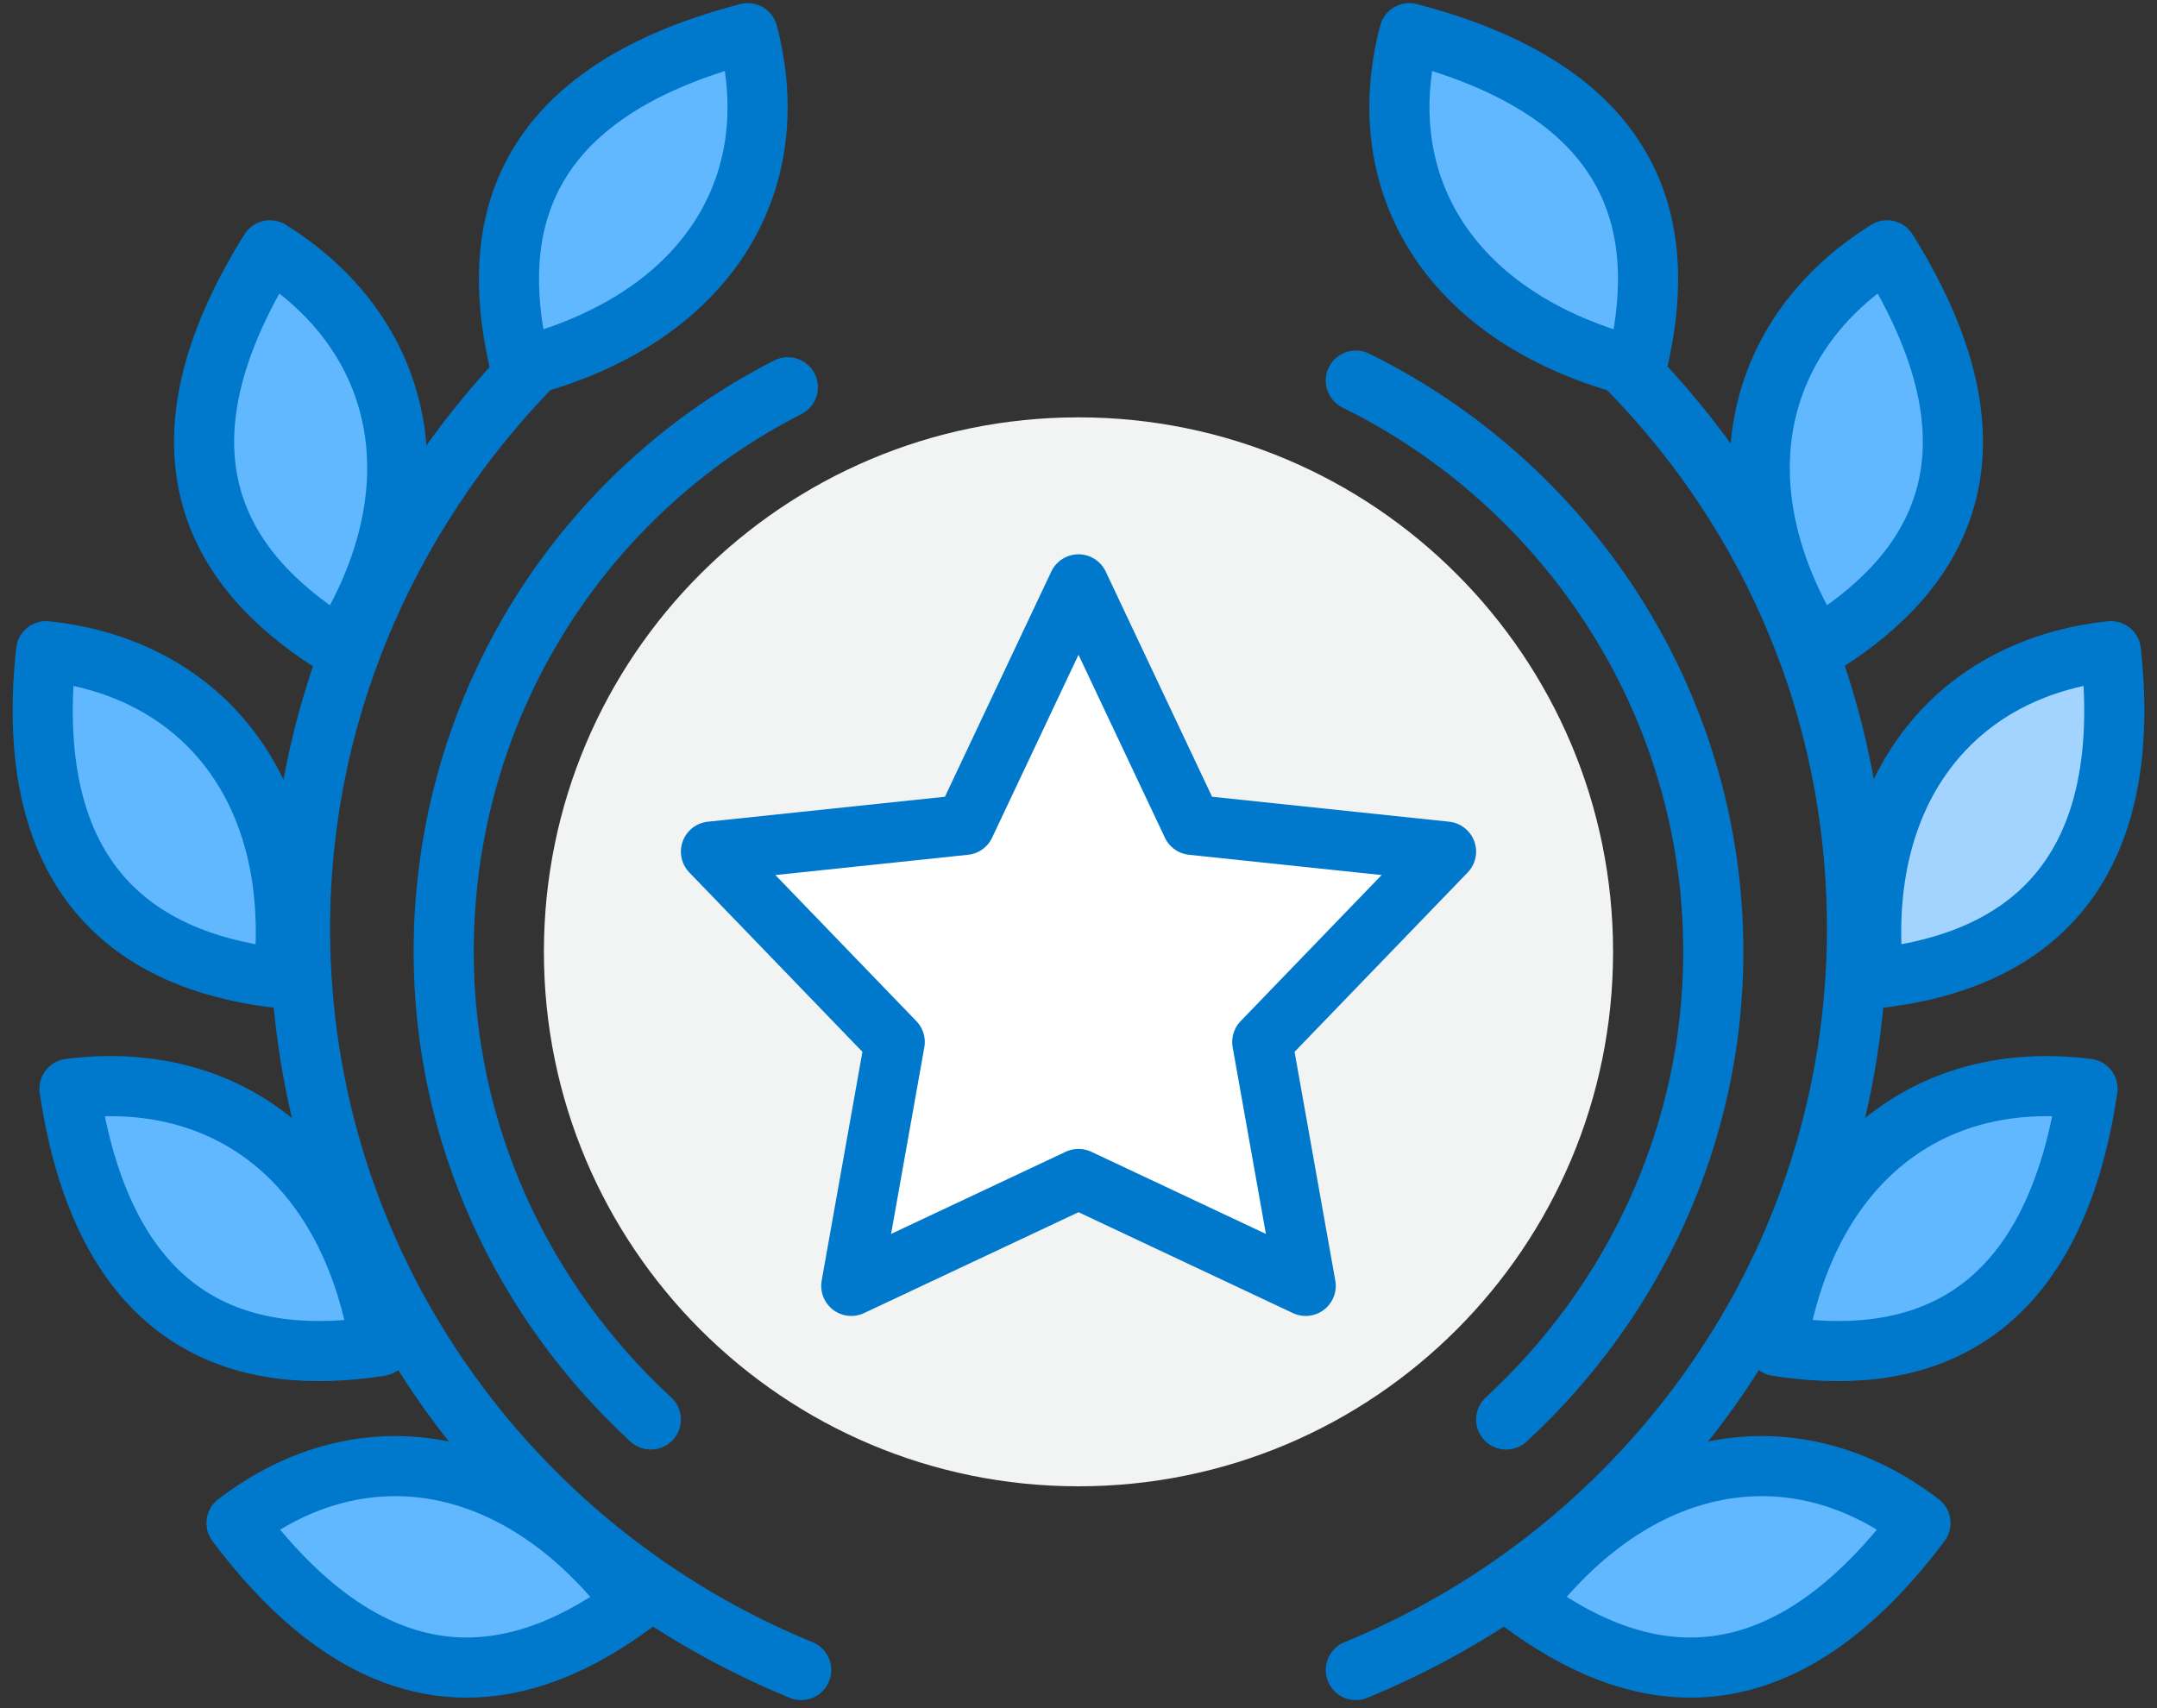 <svg width="101" height="80" viewBox="0 0 101 80" fill="none" xmlns="http://www.w3.org/2000/svg">
<rect x="0" y="0" width="101" height="80" fill="#333333" stroke="none"/>
<path d="M50.5 69.609C64.324 69.609 75.531 58.402 75.531 44.577C75.531 30.753 64.324 19.546 50.5 19.546C36.675 19.546 25.468 30.753 25.468 44.577C25.468 58.402 36.675 69.609 50.5 69.609Z" fill="#F2F3F3"/>
<path d="M75.375 16.417C82.572 23.3 86.952 32.844 86.952 43.482C86.952 59.127 77.252 72.581 63.485 78.213" stroke="#0078CC" stroke-width="2.816" stroke-miterlimit="10" stroke-linecap="round" stroke-linejoin="round"/>
<path d="M83.197 63.038C89.142 63.977 96.026 62.569 97.747 50.992C90.394 50.053 84.605 54.433 83.197 63.038Z" fill="#61B8FF" stroke="#0078CC" stroke-width="2.816" stroke-miterlimit="10" stroke-linecap="round" stroke-linejoin="round"/>
<path d="M71.307 75.084C76.157 78.683 82.885 80.716 89.925 71.33C83.98 66.793 76.627 68.044 71.307 75.084Z" fill="#61B8FF" stroke="#0078CC" stroke-width="2.816" stroke-miterlimit="10" stroke-linecap="round" stroke-linejoin="round"/>
<path d="M87.734 45.829C93.679 45.203 100.094 42.074 98.842 30.497C91.489 31.279 86.796 37.068 87.734 45.829Z" fill="#A3D4FF" stroke="#0078CC" stroke-width="2.816" stroke-miterlimit="10" stroke-linecap="round" stroke-linejoin="round"/>
<path d="M85.075 30.341C90.237 27.212 94.618 21.736 88.36 11.723C82.102 15.635 80.381 22.831 85.075 30.341Z" fill="#61B8FF" stroke="#0078CC" stroke-width="2.816" stroke-miterlimit="10" stroke-linecap="round" stroke-linejoin="round"/>
<path d="M76.627 17.199C78.035 11.411 77.409 4.527 65.988 1.554C64.111 8.751 68.022 15.009 76.627 17.199Z" fill="#61B8FF" stroke="#0078CC" stroke-width="2.816" stroke-miterlimit="10" stroke-linecap="round" stroke-linejoin="round"/>
<path d="M25.625 16.417C18.585 23.3 14.048 32.844 14.048 43.482C14.048 59.127 23.748 72.581 37.515 78.213" stroke="#0078CC" stroke-width="2.816" stroke-miterlimit="10" stroke-linecap="round" stroke-linejoin="round"/>
<path d="M17.803 63.038C11.858 63.977 4.974 62.569 3.253 50.992C10.606 50.053 16.395 54.433 17.803 63.038Z" fill="#61B8FF" stroke="#0078CC" stroke-width="2.816" stroke-miterlimit="10" stroke-linecap="round" stroke-linejoin="round"/>
<path d="M29.693 75.084C24.843 78.683 18.116 80.716 11.075 71.33C17.02 66.793 24.373 68.044 29.693 75.084Z" fill="#61B8FF" stroke="#0078CC" stroke-width="2.816" stroke-miterlimit="10" stroke-linecap="round" stroke-linejoin="round"/>
<path d="M13.266 45.829C7.321 45.203 0.906 42.074 2.158 30.497C9.511 31.279 14.204 37.068 13.266 45.829Z" fill="#61B8FF" stroke="#0078CC" stroke-width="2.816" stroke-miterlimit="10" stroke-linecap="round" stroke-linejoin="round"/>
<path d="M15.925 30.341C10.763 27.212 6.382 21.736 12.64 11.723C18.898 15.635 20.619 22.831 15.925 30.341Z" fill="#61B8FF" stroke="#0078CC" stroke-width="2.816" stroke-miterlimit="10" stroke-linecap="round" stroke-linejoin="round"/>
<path d="M24.373 17.199C22.965 11.411 23.591 4.527 35.012 1.554C36.889 8.751 32.978 15.009 24.373 17.199Z" fill="#61B8FF" stroke="#0078CC" stroke-width="2.816" stroke-miterlimit="10" stroke-linecap="round" stroke-linejoin="round"/>
<path d="M36.889 18.138C27.346 22.988 20.775 33 20.775 44.577C20.775 53.182 24.53 61.004 30.475 66.48" stroke="#0078CC" stroke-width="2.816" stroke-miterlimit="10" stroke-linecap="round" stroke-linejoin="round"/>
<path d="M70.525 66.48C76.47 61.004 80.225 53.182 80.225 44.577C80.225 32.844 73.341 22.675 63.485 17.825" stroke="#0078CC" stroke-width="2.816" stroke-miterlimit="10" stroke-linecap="round" stroke-linejoin="round"/>
<path d="M50.5 27.368L55.819 38.632L67.709 39.884L59.105 48.801L61.138 60.222L50.5 55.216L39.861 60.222L41.895 48.801L33.291 39.884L45.181 38.632L50.5 27.368Z" fill="white" stroke="#0078CC" stroke-width="2.816" stroke-miterlimit="10" stroke-linecap="round" stroke-linejoin="round"/>
</svg>
